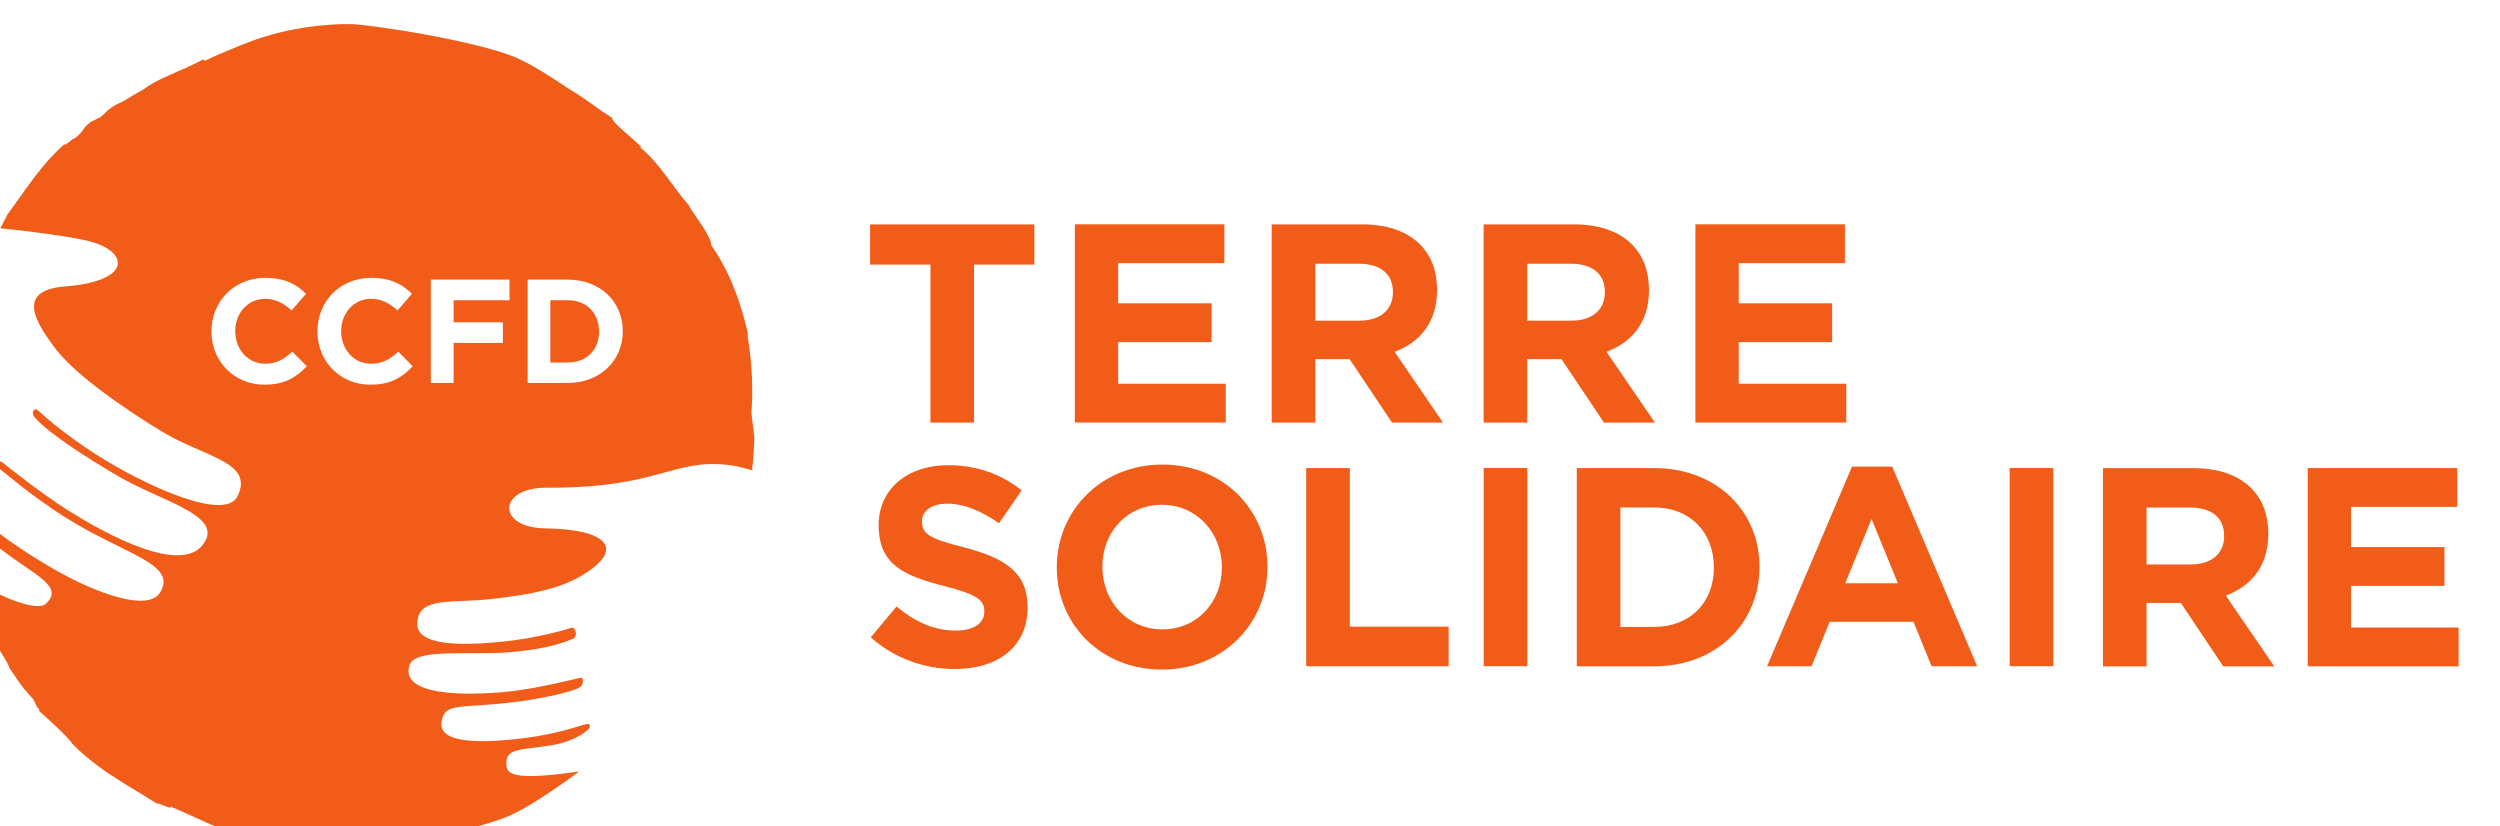 <svg width="166" height="54.873" version="1.1" viewBox="0 0 166 54.873" xmlns="http://www.w3.org/2000/svg">
 <defs>
  <clipPath id="clipPath11">
   <path transform="translate(0 0)" d="m6985 4363.4h1245v411.55h-1245z"/>
  </clipPath>
  <clipPath id="clipPath13">
   <path transform="translate(0 0)" d="m6985 4363.4h1245v411.55h-1245z"/>
  </clipPath>
  <clipPath id="clipPath15">
   <path transform="translate(0 0)" d="m6985 4363.4h1245v411.55h-1245z"/>
  </clipPath>
  <clipPath id="clipPath17">
   <path transform="translate(0 0)" d="m6985 4363.4h1245v411.55h-1245z"/>
  </clipPath>
  <clipPath id="clipPath19">
   <path transform="translate(0 0)" d="m6985 4363.4h1245v411.55h-1245z"/>
  </clipPath>
  <clipPath id="clipPath21">
   <path transform="translate(0 0)" d="m6985 4363.4h1245v411.55h-1245z"/>
  </clipPath>
  <clipPath id="clipPath23">
   <path transform="translate(0 0)" d="m6985 4363.4h1245v411.55h-1245z"/>
  </clipPath>
  <clipPath id="clipPath25">
   <path transform="translate(0 0)" d="m6985 4363.4h1245v411.55h-1245z"/>
  </clipPath>
  <clipPath id="clipPath27">
   <path transform="translate(0 0)" d="m6985 4363.4h1245v411.55h-1245z"/>
  </clipPath>
  <clipPath id="clipPath29">
   <path transform="translate(0 0)" d="m6985 4363.4h1245v411.55h-1245z"/>
  </clipPath>
  <clipPath id="clipPath31">
   <path transform="translate(0 0)" d="m6985 4363.4h1245v411.55h-1245z"/>
  </clipPath>
  <clipPath id="clipPath33">
   <path transform="translate(0 0)" d="m6985 4363.4h1245v411.55h-1245z"/>
  </clipPath>
  <clipPath id="clipPath35">
   <path transform="translate(0 0)" d="m6985 4363.4h1245v411.55h-1245z"/>
  </clipPath>
  <clipPath id="clipPath37">
   <path transform="translate(0 0)" d="m6985 4363.4h1245v411.55h-1245z"/>
  </clipPath>
  <clipPath id="clipPath39">
   <path transform="translate(0 0)" d="m6985 4363.4h1245v411.55h-1245z"/>
  </clipPath>
  <clipPath id="clipPath41">
   <path transform="translate(0 0)" d="m6985 4363.4h1245v411.55h-1245z"/>
  </clipPath>
 </defs>
 <g fill="#f25c19">
  <path transform="matrix(.133 0 0 -.133 -931.33 636.67)" d="m7467 4654.9h-30.12v20.07h82v-20.07h-30.11v-78.89h-21.77" clip-path="url(#clipPath11)"/>
  <path transform="matrix(.133 0 0 -.133 -931.33 636.67)" d="m7539.1 4675h74.65v-19.37h-53.02v-20.07h46.66v-19.37h-46.66v-20.77h53.71v-19.38h-75.34" clip-path="url(#clipPath13)"/>
  <path transform="matrix(.133 0 0 -.133 -931.33 636.67)" d="m7681.2 4626.9c10.6 0 16.69 5.66 16.69 14v0.29c0 9.33-6.51 14.14-17.12 14.14h-21.62v-28.43zm-43.82 48.07h45.23c12.59 0 22.34-3.53 28.84-10.02 5.52-5.53 8.48-13.3 8.48-22.62v-0.29c0-15.98-8.61-26.01-21.2-30.68l24.18-35.34h-25.46l-21.19 31.67h-17.11v-31.67h-21.77" clip-path="url(#clipPath15)"/>
  <path transform="matrix(.133 0 0 -.133 -931.33 636.67)" d="m7787 4626.9c10.61 0 16.69 5.66 16.69 14v0.29c0 9.33-6.51 14.14-17.12 14.14h-21.62v-28.43zm-43.82 48.07h45.24c12.58 0 22.33-3.53 28.83-10.02 5.51-5.53 8.48-13.3 8.48-22.62v-0.29c0-15.98-8.61-26.01-21.2-30.68l24.18-35.34h-25.45l-21.21 31.67h-17.1v-31.67h-21.77" clip-path="url(#clipPath17)"/>
  <path transform="matrix(.133 0 0 -.133 -931.33 636.67)" d="m7848.9 4675h74.64v-19.37h-53.01v-20.07h46.65v-19.37h-46.65v-20.77h53.71v-19.38h-75.34" clip-path="url(#clipPath19)"/>
  <path transform="matrix(.133 0 0 -.133 -931.33 636.67)" d="m7437.2 4468.8 12.87 15.41c8.9-7.35 18.24-12.02 29.54-12.02 8.91 0 14.28 3.54 14.28 9.34v0.28c0 5.51-3.39 8.35-19.93 12.58-19.94 5.09-32.8 10.6-32.8 30.25v0.28c0 17.96 14.42 29.83 34.64 29.83 14.41 0 26.71-4.51 36.75-12.58l-11.31-16.4c-8.77 6.09-17.39 9.76-25.73 9.76s-12.72-3.82-12.72-8.62v-0.29c0-6.5 4.24-8.62 21.35-13 20.07-5.23 31.38-12.45 31.38-29.69v-0.27c0-19.66-14.99-30.69-36.33-30.69-14.99 0-30.11 5.23-41.99 15.83" clip-path="url(#clipPath21)"/>
  <path transform="matrix(.133 0 0 -.133 -931.33 636.67)" d="m7612.5 4503.6v0.29c0 16.96-12.45 31.09-29.97 31.09-17.53 0-29.68-13.85-29.68-30.81v-0.28c0-16.98 12.43-31.11 29.95-31.11 17.54 0 29.7 13.86 29.7 30.82m-82.42 0v0.29c0 28.12 22.2 51.17 52.72 51.17 30.55 0 52.46-22.77 52.46-50.89v-0.28c0-28.14-22.19-51.18-52.73-51.18s-52.45 22.75-52.45 50.89" clip-path="url(#clipPath23)"/>
  <path transform="matrix(.133 0 0 -.133 -931.33 636.67)" d="m7654.6 4553.3h21.78v-79.17h49.32v-19.78h-71.1" clip-path="url(#clipPath25)"/>
  <path transform="matrix(.133 0 0 -.133 -931.33 636.67)" d="m7743.2 4454.4h21.781v98.961h-21.781z" clip-path="url(#clipPath27)"/>
  <path transform="matrix(.133 0 0 -.133 -931.33 636.67)" d="m7828.3 4474c17.8 0 29.82 12.02 29.82 29.55v0.28c0 17.53-12.02 29.82-29.82 29.82h-16.84v-59.65zm-38.61 79.31h38.61c31.09 0 52.59-21.35 52.59-49.2v-0.28c0-27.85-21.5-49.49-52.59-49.49h-38.61" clip-path="url(#clipPath29)"/>
  <path transform="matrix(.133 0 0 -.133 -931.33 636.67)" d="m7950 4495.8-13.14 32.09-13.15-32.09zm-22.9 58.24h20.08l42.41-99.67h-22.76l-9.05 22.2h-41.84l-9.05-22.2h-22.2" clip-path="url(#clipPath31)"/>
  <path transform="matrix(.133 0 0 -.133 -931.33 636.67)" d="m8005.8 4454.4h21.781v98.961h-21.781z" clip-path="url(#clipPath33)"/>
  <path transform="matrix(.133 0 0 -.133 -931.33 636.67)" d="m8096.2 4505.2c10.61 0 16.68 5.66 16.68 14v0.27c0 9.34-6.5 14.14-17.11 14.14h-21.62v-28.41zm-43.82 48.07h45.23c12.59 0 22.34-3.55 28.84-10.03 5.52-5.54 8.48-13.31 8.48-22.63v-0.28c0-15.97-8.61-26.01-21.21-30.68l24.18-35.34h-25.45l-21.2 31.66h-17.1v-31.66h-21.77" clip-path="url(#clipPath35)"/>
  <path transform="matrix(.133 0 0 -.133 -931.33 636.67)" d="m8154.6 4553.3v-98.96h75.35v19.36h-53.72v20.8h46.65v19.36h-46.65v20.07h53.01v19.37" clip-path="url(#clipPath37)"/>
  <path transform="matrix(.133 0 0 -.133 -931.33 636.67)" d="m7286 4637.1h-8.76v-31.09h8.76c9.29 0 15.55 6.27 15.55 15.4v0.15c0 9.13-6.26 15.54-15.55 15.54" clip-path="url(#clipPath39)"/>
  <path transform="matrix(.133 0 0 -.133 -931.33 636.67)" d="m7313.4 4621.6c0-14.51-11.18-25.78-27.4-25.78h-20.1v51.57h20.1c16.22 0 27.4-11.13 27.4-25.64zm-56.56 15.48h-27.91v-10.98h24.61v-10.32h-24.61v-19.96h-11.35v51.57h39.26zm-69.46-42.14c-15.16 0-26.43 11.71-26.43 26.52v0.14c0 14.66 11.04 26.67 26.89 26.67 9.72 0 15.54-3.24 20.31-7.95l-7.22-8.33c-3.96 3.61-8.01 5.82-13.18 5.82-8.69 0-14.94-7.22-14.94-16.06v-0.15c0-8.84 6.11-16.2 14.94-16.2 5.9 0 9.5 2.36 13.56 6.04l7.21-7.3c-5.3-5.67-11.18-9.2-21.14-9.2m-52.88 0c-15.17 0-26.44 11.71-26.44 26.52v0.14c0 14.66 11.05 26.67 26.89 26.67 9.73 0 15.54-3.24 20.34-7.95l-7.23-8.33c-3.97 3.61-8.04 5.82-13.18 5.82-8.7 0-14.95-7.22-14.95-16.06v-0.15c0-8.84 6.11-16.2 14.95-16.2 5.89 0 9.5 2.36 13.55 6.04l7.22-7.3c-5.31-5.67-11.2-9.2-21.15-9.2m243.15-13.36c0.14 2.1 0.3 4.47 0.39 7.1-0.02 2.65-0.05 5.56-0.09 8.76-0.11 3.21-0.43 6.7-0.73 10.51-0.16 1.91-0.48 3.87-0.73 5.92-0.31 2.05-0.5 4.21-0.95 6.39l0.59-0.83c-1.25 5.15-2.36 9.86-3.79 14.1-1.25 4.29-2.78 8.13-4.25 11.77-0.71 1.83-1.53 3.55-2.35 5.23-0.84 1.69-1.66 3.33-2.52 4.94-1.75 3.2-3.72 6.22-5.73 9.27 0.34 1.48-1.79 5.32-4.25 9.3-2.66 3.88-5.52 7.99-6.77 10.15l0.41-0.28c-4.32 4.87-8.09 10.33-12.09 15.62-3.98 5.27-8.21 10.36-13.18 14.22 0.45-0.24 1.11 0.06 3.13-2.01-1.61 1.63-3.54 3.22-5.34 4.9-1.81 1.66-3.61 3.3-5.27 4.69-3.29 2.85-5.64 5.16-5.55 5.79-0.27 0.22-0.59 0.45-0.86 0.66h0.96c-1.89 1.19-3.96 2.53-6.09 3.95-5.07 3.78-10.6 7.57-16.3 11.04-8.57 5.76-17.34 11.37-24.8 14.85-19.02 8.86-76.54 17.6-85.52 17.41-26.5-0.55-44.04-6.56-57.34-12.3-4.43-1.74-8.41-3.45-13.89-6.08l-0.72 0.69c-1.52-0.82-3.03-1.56-4.53-2.24-1.47-0.75-2.93-1.45-4.38-2.1-1.44-0.65-2.89-1.26-4.3-1.84-1.39-0.62-2.77-1.24-4.09-1.84-5.02-2.13-9.41-4.46-12.84-7.12-3.39-1.85-6.73-3.77-9.95-5.83-0.41-0.18-0.8-0.33-1.16-0.51-1.16-0.47-2.3-1-3.84-2.02-0.78-0.51-1.64-1.15-2.66-1.97-0.98-0.86-2.1-1.92-3.41-3.22-1.75-0.87-3.52-1.7-5.25-2.61-4.87-4.01-2.5-4-8.02-8.26-0.21 0.86-6.8-5.65-4.35-2.3l-2.29-1.94-2.14-2.1c-1.41-1.43-2.81-2.89-4.2-4.4-1.37-1.52-2.62-3.16-3.96-4.78-1.31-1.66-2.7-3.28-3.95-5.06-3.96-5.27-7.89-10.97-12.34-17.07-1.28-2.34-2.52-4.72-3.71-7.12 15.27-1.51 32.57-3.84 42.48-5.99 21.82-4.71 24.5-20.34-10.18-23.05-25.5-1.99-13.66-18.92-5.73-29.83 10.09-13.88 34.71-30.8 53.91-42.49 21.48-13.05 46.16-15.15 38.02-32.25-6.04-12.68-42.32 3.8-64.16 16.66-17.61 10.36-32.43 22.91-35.15 25.73-2.23 2.3-4.32-0.7-1.87-3.43 7.39-8.16 27.27-20.87 42.39-29.6 20.09-11.59 48.93-18.48 42.95-31.18-9.54-20.25-52 4.05-68.34 14.28-13.18 8.25-27.66 19.84-33.34 24.31-2.07 1.61-3.59-1.57-1.48-3.15 2.84-2.1 15.82-13.5 32.66-24.14 29.96-18.94 56.53-23.33 47.55-37.79-5.98-9.59-31.61-0.58-53.32 11.95-25.5 14.72-37.11 26.12-41.29 28.98-1.76 1.21-3.32-1.03-2.21-2.64 3.43-4.95 8.36-9.79 18.93-17.76 16.41-12.37 30.09-17.71 20.77-26.17-3.88-3.52-20.86 1.9-40.25 14.42 1.75-3.1 3.78-6.51 4.39-8.08 0 0 3.95-13.3 6.12-16.21 0.75-1.94 1.7-4.13 2.84-6.3 1.2-2.15 2.47-4.33 3.66-6.39 2.45-4.08 4.77-7.5 5.15-9.3 0 0 0.55-0.98 1.55-2.4 0.98-1.45 2.32-3.4 3.79-5.43 1.43-2.04 3.16-4.01 4.64-5.72 0.7-0.78 1.34-1.48 1.93-2.07 0.62-1.29 1.25-2.59 1.89-3.85 0.43-0.51 0.75-0.89 1.09-1.26 0.23-0.54 0.18-0.81-0.5-0.41 3.59-3.11 13.73-12.3 17.13-16.72l-0.83 0.63c7.15-7.26 14.16-12.54 21.27-17.09 7.02-4.7 14.16-8.64 21.84-13.6-0.25 1.3 8.04-3.59 6.52-1.32 2.16-0.92 4.27-1.82 6.32-2.69 2.04-0.88 3.98-1.85 5.89-2.7s3.75-1.67 5.52-2.45c1.77-0.83 3.45-1.59 5.11-2.21 3.3-1.25 6.23-2.45 8.91-2.94 2.66-0.52 4.95-0.63 6.82-0.09 4.11-1.03 6.52-1.69 8.41-2.47 1.88-0.75 3.25-1.43 5.41-1.89l-2.05 0.14c3.94-0.62 7.19-1.13 10.02-1.56 2.85-0.33 5.26-0.6 7.57-0.87 2.3-0.31 4.48-0.41 6.82-0.61 2.34-0.14 4.84-0.48 7.8-0.53 5.93 0.27 6.86 1.97 17.34 1.86-3.37-0.8 0.93-0.73 4.84-0.34-2.5-0.31-3.27-0.65 1.95-0.77 0.69 0.29 1.82 0.52 2.85 0.72 0.06-0.06 0.27-0.08 0.18-0.18 3.27 0.35 4.59 0.78 4.72 0.86 0.16 0.12-0.9 0.08-2.43-0.06 0.16 0.13-0.11 0.24-1.09 0.39 3.45-0.13 8.16 0.48 12.14 1.04 0.32 0.05 0.61 0.1 0.95 0.15l-2.52-0.64c1.5 0.29 3.04 0.65 4.57 0.97 2.47 0.39 4.29 0.55 4.68 0.14 8.64 1.93 16 4.18 22.8 6.82 5.54 1.55 10.79 3.2 15.18 5.02 8.59 3.57 22.29 12.69 35.45 22.35-0.16-0.01-0.34-0.04-0.5-0.05-29.55-4.2-35.25-1.89-35.77 2.65-1.09 9.23 6.04 7.89 22.43 10.51 8.91 1.41 15.23 5.05 18.45 7.93 1.19 1.05 0.98 2.97-0.72 2.68-4.02-0.68-15.21-5.74-38.87-7.87-20.15-1.82-34.93-0.32-33.77 8.72 1.34 10.43 9.59 6.58 37.95 10.3 15.92 2.07 28.91 5.6 31.26 7.25 1.75 1.22 2.06 5.14 0 4.65-5.67-1.33-20.21-4.91-32.66-6.49-15.41-1.95-57.94-4.51-52.55 12.74 2.71 8.72 29.75 4.92 49.11 6.47 14.05 1.13 24.35 3.27 32.51 6.75 2.74 1.15 1.34 6.4-1.05 5.46-2.96-1.13-18.05-5.3-34.46-6.92-20.34-2-42.57-2.12-42.2 9.2 0.43 13.59 17.02 9.88 37.18 12.16 18.02 2.04 33.16 4.63 45.03 11.75 22.09 13.23 12.63 23.04-18.05 23.49-25.03 0.35-23.75 20.46 0.38 20.32 56.87-0.33 62.78 14.89 91.71 11.25 4.05-0.68 7.7-1.57 11.05-2.64-0.01 0.62-0.01 1.24-0.05 1.94 0.57 1.88 1.02 13.26 1.02 13.26 0.27 1.7-1.52 11.95-1.41 14.26" clip-path="url(#clipPath41)"/>
 </g>
</svg>
